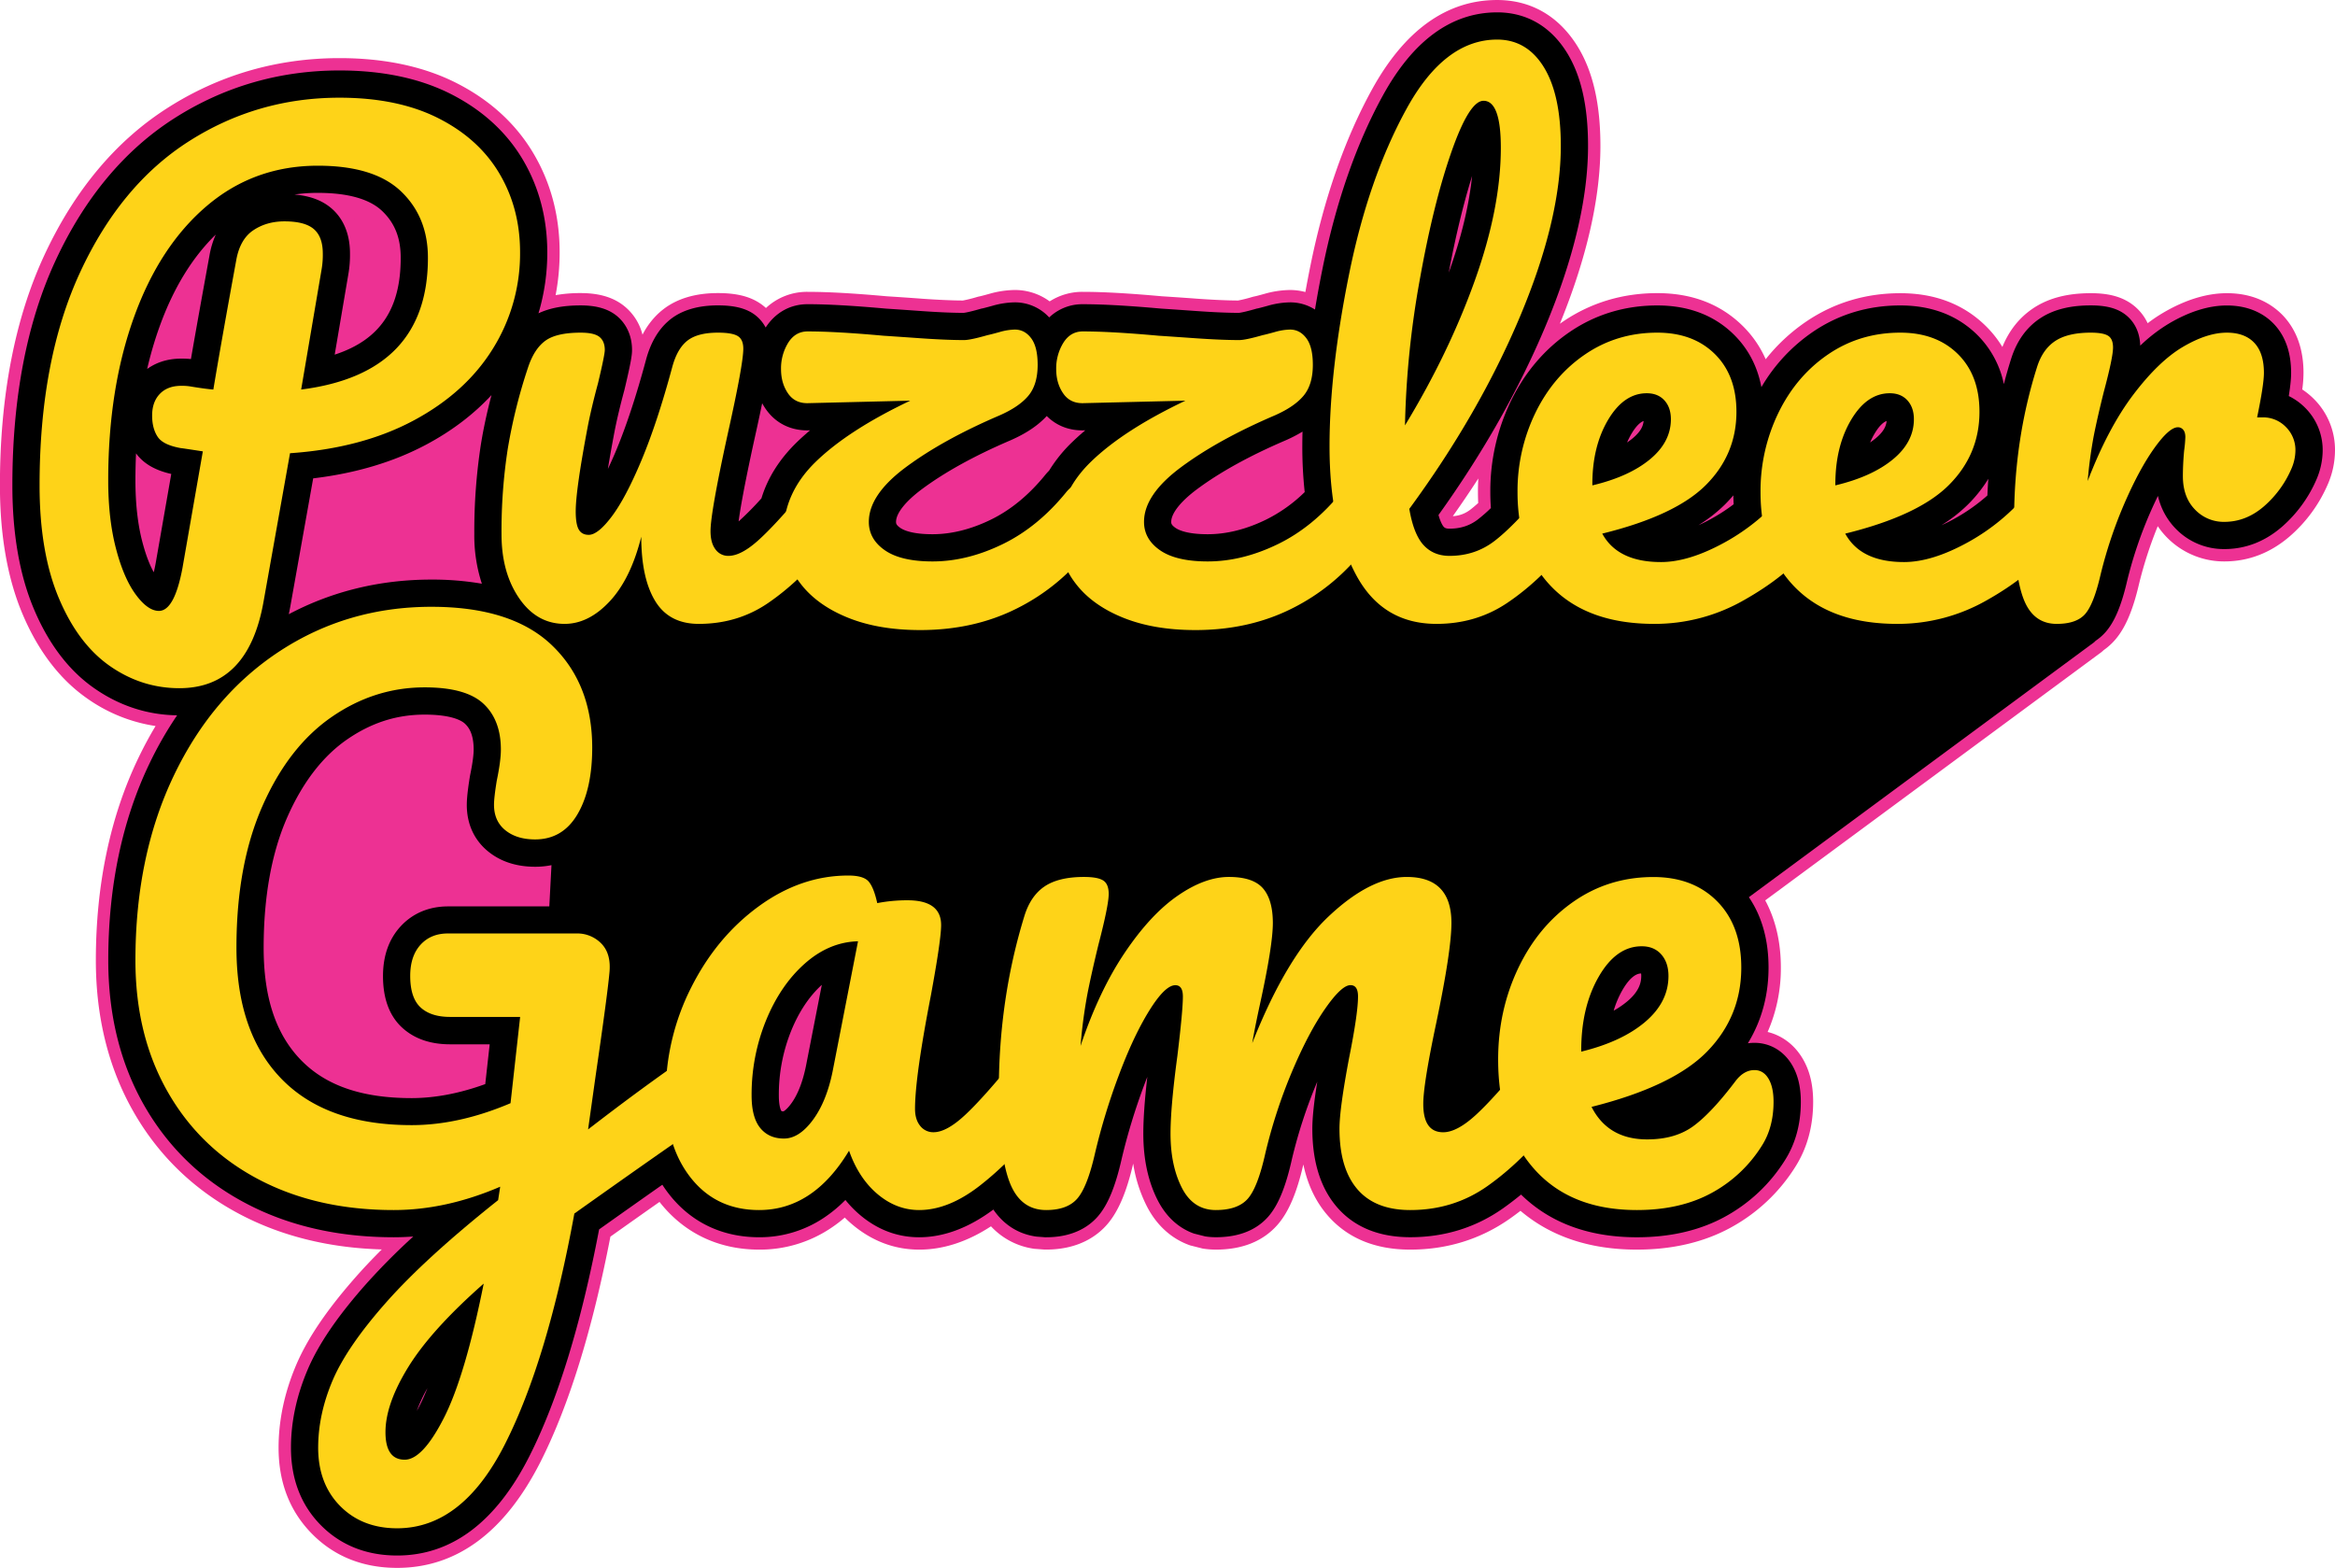 <?xml version="1.0" encoding="UTF-8"?> <svg xmlns="http://www.w3.org/2000/svg" id="Text" viewBox="0 0 1887.97 1267.86"><defs><style>.cls-1{fill:#ed3193;}.cls-2{fill:none;}.cls-3{fill:#fed318;}</style></defs><title>Puzzler</title><path class="cls-1" d="M1370.89,795.37a69.79,69.79,0,0,1,4.16-8.24c4.62-7.79,9.49-12.55,14.88-14.56l14.74-5.5-1.27,15.68c-.63,7.69-4.73,14.55-12.55,21a63.47,63.47,0,0,1-5.19,3.85l-27.94,18.71Z" transform="translate(-64.5 -441.5)"></path><path class="cls-2" d="M1393.43,781.94c-2.24.84-5.61,3.26-9.77,10.28a58.45,58.45,0,0,0-3.57,7.07,54.81,54.81,0,0,0,4.41-3.27C1391.5,790.26,1393.13,785.56,1393.43,781.94Z" transform="translate(-64.5 -441.5)"></path><path class="cls-1" d="M1226,660.12c5.7-30.24,12.15-56.92,19.19-79.31L1275,486.15l-10.28,98.7c-2.55,24.48-9,51.18-19,79.36l-.41,1.14Z" transform="translate(-64.5 -441.5)"></path><path class="cls-2" d="M1235.87,662c.14-.38.27-.75.4-1.12,9.84-27.51,16-53.32,18.5-77C1247.83,605.86,1241.5,632.05,1235.87,662Z" transform="translate(-64.5 -441.5)"></path><path class="cls-1" d="M173.74,737.65A311,311,0,0,1,184,702.3C195.65,670,211.78,643.64,232,624l37.79-36.73-21.71,48a61.61,61.61,0,0,0-4.35,14.54c-6.16,33.63-11.06,61-15,83.71l-1.58,9.2-9.29-1c-1.93-.19-4.17-.29-6.85-.29-8.43,0-15.71,2.18-21.64,6.48l-21.58,15.64Z" transform="translate(-64.5 -441.5)"></path><path class="cls-2" d="M233.85,648.09a71.15,71.15,0,0,1,5.09-16.91c-19.1,18.57-34.38,43.58-45.48,74.51a299.13,299.13,0,0,0-10,34.19c6.17-4.47,15.12-8.38,27.51-8.38a75.69,75.69,0,0,1,7.87.35C222.78,709.15,227.73,681.51,233.85,648.09Z" transform="translate(-64.5 -441.5)"></path><path class="cls-1" d="M180.08,909.1c-3.94-7.09-7.38-16.22-10.22-27.13C166,867.05,164,849.57,164,830c0-7.53.17-15,.51-22.35l1.31-28.53,16.77,23.12c4.49,6.18,11.87,10.35,22.58,12.75l9.3,2.08-14.29,81.85c-.52,2.73-1.07,5.32-1.65,7.68l-6,24.86Z" transform="translate(-64.5 -441.5)"></path><path class="cls-2" d="M188.82,904.24c.5-2.07,1-4.45,1.53-7.18L203,824.75c-13.16-3-22.52-8.42-28.48-16.64Q174,818.87,174,830c0,18.72,1.86,35.35,5.54,49.45C182.6,891.22,186,899.08,188.82,904.24Z" transform="translate(-64.5 -441.5)"></path><path class="cls-1" d="M288.22,936.14c.43-2,.79-3.85,1.1-5.55l19.86-111.31,7.35-.87c33.29-4,63-12.84,88.14-26.33,19.49-10.45,36.28-23.19,49.9-37.89l27.22-29.38-10.22,38.73c-3.6,13.65-6.43,26.88-8.42,39.31A450.18,450.18,0,0,0,458,873.5a115.49,115.49,0,0,0,5.6,36.82L469,926.27l-16.58-2.92a227.47,227.47,0,0,0-39-3.17c-39.86,0-77.11,9-110.7,26.87L283.77,957.1Z" transform="translate(-64.5 -441.5)"></path><path class="cls-2" d="M461.9,761c-14.36,15.5-31.91,28.87-52.51,39.9-26.34,14.11-57.11,23.32-91.67,27.44l-18.56,104q-.54,3-1.16,5.86c35.08-18.62,73.79-28,115.39-28a235.59,235.59,0,0,1,40.73,3.33,125.21,125.21,0,0,1-6.12-40,460.57,460.57,0,0,1,5.27-72.23C455.34,788.35,458.24,774.86,461.9,761Z" transform="translate(-64.5 -441.5)"></path><path class="cls-1" d="M392.09,1579.14a125.3,125.3,0,0,1,9.31-20.1l18,8.6c-2.2,5.56-4.45,10.62-6.71,15-.8,1.57-1.6,3.09-2.39,4.54Z" transform="translate(-64.5 -441.5)"></path><path class="cls-2" d="M401.53,1582.44q1.1-2,2.26-4.3,3.18-6.24,6.31-14.17A115.35,115.35,0,0,0,401.53,1582.44Z" transform="translate(-64.5 -441.5)"></path><path class="cls-1" d="M1359.66,1255.93a86.64,86.64,0,0,1,7.91-18.67c7.06-12.24,14.76-18.31,23.54-18.57l8.76-.25,1.4,8.65a22.51,22.51,0,0,1,.27,3.62c0,10.5-4.79,19.66-14.64,28a81.6,81.6,0,0,1-12.77,8.76l-21.46,12Z" transform="translate(-64.5 -441.5)"></path><path class="cls-2" d="M1376.24,1242.25a76.62,76.62,0,0,0-7,16.52,70.54,70.54,0,0,0,11.18-7.67c10-8.45,11.11-15.68,11.11-20.39a12.28,12.28,0,0,0-.14-2C1389.08,1228.76,1383.49,1229.67,1376.24,1242.25Z" transform="translate(-64.5 -441.5)"></path><path class="cls-1" d="M397.29,1339.38c-42.93,0-74.54-11.07-96.63-33.83s-33-54.81-33-97.72c0-42.73,6.75-79.68,20.08-109.82,13.09-29.63,30.47-52.09,51.66-66.75s43.66-21.89,68.42-21.89c23.64,0,34.42,5.41,39.31,9.94,7,6.47,10.33,15.75,10.33,28.39,0,5.24-1,12.84-3.06,22.61l-.13.74c-1.59,9.8-2.36,16.75-2.36,21.26,0,12.53,4.57,22.59,13.59,29.9,8.28,6.72,19,10.12,31.73,10.12a55.73,55.73,0,0,0,11.16-1.1l12.67-2.59-2.92,55.75H426.72c-12.54,0-23.3,4.53-31.09,13.08-7.6,8.35-11.45,19.53-11.45,33.24,0,15.24,4.09,26.76,12.17,34.25,7.82,7.24,18.6,10.92,32,10.92h43.23l-5.51,49.45-5.84,2.12C438.5,1335.36,417.31,1339.38,397.29,1339.38Z" transform="translate(-64.5 -441.5)"></path><path class="cls-2" d="M397.29,1329.38c18.89,0,38.88-3.81,59.57-11.33l3.58-32.17H428.39c-16,0-29.11-4.57-38.84-13.59-10.2-9.46-15.37-23.45-15.37-41.58,0-16.27,4.73-29.72,14.05-40,9.75-10.7,23.06-16.35,38.49-16.35h81.95l1.75-33.36a65.66,65.66,0,0,1-13.17,1.3c-15.13,0-27.93-4.16-38-12.35-11.32-9.17-17.3-22.2-17.3-37.67,0-5.13.79-12.43,2.5-23l.18-1c2.37-11.4,2.87-17.54,2.87-20.68,0-12.93-4.07-18.21-7.14-21.06-2.34-2.18-10.23-7.27-32.5-7.27-22.66,0-43.18,6.58-62.73,20.11s-35.87,34.65-48.21,62.58c-12.76,28.86-19.22,64.44-19.22,105.77,0,40.18,9.86,69.87,30.15,90.76C327.94,1319.31,357.2,1329.38,397.29,1329.38Z" transform="translate(-64.5 -441.5)"></path><path class="cls-1" d="M1567.38,795.37a71.41,71.41,0,0,1,4.17-8.24c4.62-7.79,9.48-12.55,14.88-14.56l14.74-5.5-1.28,15.68c-.63,7.69-4.73,14.55-12.54,21a62,62,0,0,1-5.2,3.85l-27.93,18.71Z" transform="translate(-64.5 -441.5)"></path><path class="cls-2" d="M1576.59,799.29q2.34-1.57,4.4-3.27c7-5.76,8.64-10.46,8.93-14.08-2.24.84-5.6,3.26-9.77,10.28A59.89,59.89,0,0,0,1576.59,799.29Z" transform="translate(-64.5 -441.5)"></path><path class="cls-1" d="M818.5,883.5c-14.44,0-25.09-2.31-31.68-6.87-5.41-3.74-7.82-7.79-7.82-13.13,0-13.19,13.67-26.1,25.14-34.61,19.18-14.22,43.77-27.8,73.08-40.36l.1,0c11.42-5,20-10.68,26.19-17.38l7.08-7.66,7.36,7.41c5.62,5.67,13.17,8.67,21.81,8.67l1.57,0,29-.72-22,18.37c-3.41,2.85-6.68,5.78-9.71,8.7a107.6,107.6,0,0,0-17.4,21.4l-.61,1-.83.84c-.75.75-1.35,1.41-1.91,2l-.32.38C903.47,849,887.45,862.22,870,870.71S835.24,883.5,818.5,883.5Z" transform="translate(-64.5 -441.5)"></path><path class="cls-2" d="M881.31,797.66l-.15.06c-28.6,12.26-52.51,25.45-71.06,39.2-13.41,10-21.1,19.64-21.1,26.58,0,1.16,0,2.47,3.52,4.91,2.75,1.9,9.77,5.09,26,5.09,15.21,0,31.06-4,47.12-11.78s31-20.15,44.26-36.54l.42-.5c.8-.94,1.62-1.8,2.44-2.63a117.13,117.13,0,0,1,19-23.4q4.83-4.65,10.23-9.17h-.24c-12.22.49-22.94-3.58-30.88-11.59C903.71,785.61,894,792.1,881.31,797.66Z" transform="translate(-64.5 -441.5)"></path><path class="cls-1" d="M651.78,861.84c1.7-13.07,6.17-36.31,12.92-67.19,2.43-10.88,4.53-20.65,6.25-29.08l5.45-26.66,13.11,23.84a43.39,43.39,0,0,0,2.38,3.85c5.89,8.46,14.66,12.93,25.37,12.93l1.57,0,29-.72-22,18.37c-3.41,2.85-6.67,5.78-9.71,8.7-13,12.49-21.88,26.46-26.46,41.53l-.65,2.14-1.5,1.66a252.94,252.94,0,0,1-18.31,18.61c-.35.32-.7.62-1,.92l-19.81,17Z" transform="translate(-64.5 -441.5)"></path><path class="cls-2" d="M662.61,862.32a242.28,242.28,0,0,0,17.55-17.85c5.07-16.74,14.8-32.08,29.09-45.82q4.82-4.65,10.23-9.17h-.24c-14.81.6-27.42-5.49-35.55-17.17a54.24,54.24,0,0,1-2.94-4.75c-1.66,8.13-3.72,17.76-6.28,29.22-8.31,38-11.55,56.93-12.77,66.34Z" transform="translate(-64.5 -441.5)"></path><path class="cls-1" d="M1628.94,857.7a110.88,110.88,0,0,0,19.77-15.46,101.5,101.5,0,0,0,14.93-18.82l21.5-35.21-3,41.15c-.3,4.12-.54,8.45-.74,13.24l-.19,4.26-3.19,2.81a157.82,157.82,0,0,1-28.56,20.05c-3.79,2.08-7.53,3.95-11.12,5.58Z" transform="translate(-64.5 -441.5)"></path><path class="cls-2" d="M1634.23,866.19q5-2.28,10.43-5.24a147,147,0,0,0,26.75-18.78c.2-4.53.44-9,.77-13.54a111.13,111.13,0,0,1-16.39,20.68A120.94,120.94,0,0,1,1634.23,866.19Z" transform="translate(-64.5 -441.5)"></path><path class="cls-1" d="M336.32,661.56a79.71,79.71,0,0,0,1.18-15.06c0-15.68-6.22-24.35-11.43-28.85-5.88-5.06-13.82-8-24.28-8.85l-86-7.35,85.35-12.51a139.72,139.72,0,0,1,20.31-1.44c27,0,46.84,5.86,59,17.43s18,26.32,18,45.07c0,45.85-19.72,74.57-60.28,87.79l-15.74,5.12Z" transform="translate(-64.5 -441.5)"></path><path class="cls-2" d="M321.5,597.5a129.94,129.94,0,0,0-18.86,1.33c12.61,1.08,22.46,4.79,30,11.25,6.82,5.88,14.9,16.95,14.9,36.42a89.6,89.6,0,0,1-1.36,17l-11,64.82c36.67-11.95,53.38-36.94,53.38-78.28,0-16.09-4.75-28.11-14.94-37.83S345.84,597.5,321.5,597.5Z" transform="translate(-64.5 -441.5)"></path><path class="cls-1" d="M1041,883.5c-14.43,0-25.09-2.31-31.67-6.87-5.41-3.74-7.83-7.79-7.83-13.13,0-13.19,13.68-26.1,25.15-34.61,19.18-14.22,43.77-27.8,73.08-40.36l.08,0a106.09,106.09,0,0,0,12.63-6.51l15.65-9.58-.43,18.34c-.11,4.45-.16,8.29-.16,11.75a334.28,334.28,0,0,0,1.87,35.83l.53,4.86-3.51,3.4a131.94,131.94,0,0,1-33.89,24.12C1075.06,879.2,1057.74,883.5,1041,883.5Z" transform="translate(-64.5 -441.5)"></path><path class="cls-2" d="M1103.81,797.66l-.15.06c-28.6,12.26-52.51,25.45-71.06,39.2-13.41,10-21.11,19.64-21.11,26.58,0,1.16,0,2.47,3.52,4.91,2.75,1.9,9.77,5.09,26,5.09,15.22,0,31.07-4,47.12-11.78a121.84,121.84,0,0,0,31.31-22.31,342.07,342.07,0,0,1-1.93-36.91c0-3.93.06-7.94.16-12A114.44,114.44,0,0,1,1103.81,797.66Z" transform="translate(-64.5 -441.5)"></path><path class="cls-1" d="M697.64,1350.23a19.82,19.82,0,0,1-2.11-.17H693l-2.7-2.09a11.66,11.66,0,0,1-1.91-1.88c-1.58-2-4.24-7-4.24-18.73A147.74,147.74,0,0,1,695,1271.27c6.84-16.77,16-30.48,27.27-40.74l22.34-20.36L726,1305.53c-3,14.6-7.67,26.24-14,34.66-3.3,4.41-6.5,7.43-9.54,9l-2.27,1.16Z" transform="translate(-64.5 -441.5)"></path><path class="cls-2" d="M704.21,1275a137.82,137.82,0,0,0-10,52.32c0,9.61,2,12.43,2,12.45a3.14,3.14,0,0,0,.22.25h0a6.72,6.72,0,0,0,1.5.18c.58-.3,2.74-1.61,6.05-6,5.4-7.24,9.49-17.53,12.15-30.6L729,1237.92C718.81,1247.17,710.49,1259.65,704.21,1275Z" transform="translate(-64.5 -441.5)"></path><path class="cls-1" d="M1432.44,857.7a111,111,0,0,0,19.78-15.46c2.13-2.13,4.19-4.38,6.15-6.69l17.28-20.45.35,26.77c0,2.29.11,4.6.23,6.86l.28,5.31-4.24,3.2a157.34,157.34,0,0,1-19.3,12.48c-3.79,2.08-7.53,3.95-11.11,5.58Z" transform="translate(-64.5 -441.5)"></path><path class="cls-2" d="M1437.73,866.19q5.05-2.28,10.44-5.24a146.88,146.88,0,0,0,18.08-11.69q-.2-3.59-.25-7.25-3.15,3.74-6.71,7.3A120.94,120.94,0,0,1,1437.73,866.19Z" transform="translate(-64.5 -441.5)"></path><path class="cls-1" d="M385.63,1709.36c-27.68,0-50.86-9.27-68.88-27.55s-27-41.58-27-69.65c0-22.16,4.78-44.65,14.21-66.84,9.23-21.72,25.29-45.34,49.1-72.2,6-6.79,12.76-13.9,20.15-21.26-42.68-1.24-81.23-10.79-114.69-28.43-36.81-19.39-65.81-47.35-86.18-83.08C152.24,1305.12,142,1264,142,1218.12c0-61,11.52-116,34.24-163.37,4.32-9,9-17.78,14.06-26.16a128.94,128.94,0,0,1-55.43-22.36c-22.13-15.47-39.77-38.64-52.43-68.87-11.93-28.47-18-63.25-18-103.36,0-72,12-134.5,35.71-185.69,24.34-52.59,57.92-92.8,99.83-119.54s88.63-40.27,139-40.27c36.23,0,67.91,6.7,94.15,19.92,27.26,13.74,48.33,32.92,62.62,57C509.86,589.19,517,616.13,517,645.5a183.85,183.85,0,0,1-3.26,34.67A113.12,113.12,0,0,1,534,678.5c15.1,0,26.73,3.52,35.55,10.77A43.19,43.19,0,0,1,584,712.14,63.56,63.56,0,0,1,596.82,695l1.63-1.47c.65-.56,1.32-1.11,2-1.64C611.71,683,626.7,678.5,645,678.5c14,0,24.34,2.36,32.65,7.42a40.28,40.28,0,0,1,6.16,4.64A48.49,48.49,0,0,1,717.5,677.5c16.3,0,37.22,1.17,64,3.59,5.75.37,15.79,1,29,2,12.87.91,23.81,1.39,32.54,1.42a110.46,110.46,0,0,0,11.15-2.76l1.3-.37,1.32-.27s1.55-.32,7.42-1.94A78,78,0,0,1,885,676a47.43,47.43,0,0,1,28.22,9.21A48.86,48.86,0,0,1,940,677.5c16.3,0,37.23,1.17,64,3.59,5.74.37,15.78,1,29,2,12.87.91,23.81,1.39,32.54,1.42a109.74,109.74,0,0,0,11.15-2.77l1.29-.36,1.32-.27s1.56-.32,7.42-1.94a78.17,78.17,0,0,1,20.77-3.16,48.16,48.16,0,0,1,12.47,1.64c1.23-6.83,2.54-13.68,3.91-20.47,11.09-54.93,27.86-103.07,49.82-143.07,26.46-48.17,60.54-72.6,101.3-72.6,27.36,0,49.82,12.94,65,37.42,12.47,20.19,18.53,46.55,18.53,80.58,0,42-11,90.38-32.76,143.78.83-.59,1.67-1.17,2.52-1.75,22.49-15.28,48.14-23,76.23-23s51.15,8.9,69,26.46a86.64,86.64,0,0,1,18.64,27,147.51,147.51,0,0,1,32.66-30.4c22.49-15.28,48.14-23,76.24-23,27.94,0,51.14,8.9,69,26.46a87.25,87.25,0,0,1,13.48,17c5.48-13.47,13.94-24,25.21-31.47,12.27-8.09,27.43-12,46.34-12,13.06,0,22.88,2.33,30.92,7.34a39.89,39.89,0,0,1,15,16.94,123.86,123.86,0,0,1,12.34-8.34c17.94-10.58,35.36-15.94,51.76-15.94,23.42,0,37.7,10,45.57,18.33C1921.45,708.45,1927,724,1927,743a100.71,100.71,0,0,1-1,13.44,59.77,59.77,0,0,1,9.39,7.67A58,58,0,0,1,1952.47,806a69.67,69.67,0,0,1-5.28,25.88l-.35.82a116.58,116.58,0,0,1-31,42.54c-15.59,13.44-33.39,20.26-52.89,20.26A64.7,64.7,0,0,1,1809.16,867a333.58,333.58,0,0,0-15.06,46.38c-5,21.6-11.19,36.11-19.55,45.66a51.18,51.18,0,0,1-9.19,8.24,19.1,19.1,0,0,1-2.24,1.93l-271.34,200.38c8.38,15.56,12.63,33.75,12.63,54.21a127.9,127.9,0,0,1-10.69,52.2c11.5,2.8,21.38,10.11,28,21,5.93,9.77,8.81,21.37,8.81,35.47,0,19.83-4.86,37.53-14.43,52.61a141.47,141.47,0,0,1-52.55,49.29C1442,1446.08,1416.6,1452,1388,1452c-38,0-69.59-10.55-94.11-31.38-2.72,2.11-5.46,4.13-8.19,6.07-23.74,16.8-51,25.31-81,25.31-28.58,0-51.15-9.44-67.08-28.07-9.45-11-15.91-24.68-19.3-40.79-5.32,23.14-12,38.69-20.94,48.85-11.68,13.28-28.45,20-49.84,20a66.66,66.66,0,0,1-10.16-.77l-.45-.07-10.07-2.55-.45-.16c-14.89-5.3-27-16.35-34.88-32a114.83,114.83,0,0,1-10.79-34c-5.31,22.93-11.92,38.48-20.75,48.85-8.06,9.43-23.2,20.67-49.62,20.67H909l-7.46-.56-.3,0a58.54,58.54,0,0,1-35.48-18.24c-19.16,12.52-38.65,18.85-58,18.85-19.92,0-38.16-6.86-54.22-20.4q-3.11-2.61-6-5.52a114.88,114.88,0,0,1-11.4,8.62,103.1,103.1,0,0,1-57.75,17.3c-32.61,0-60.27-13.06-80-37.77l-.64-.81c-12,8.43-25.28,17.83-39.7,28.06-14.62,75.6-33.65,136.91-56.59,182.26C472.62,1680.55,433.68,1709.36,385.63,1709.36Zm22.21-680c-20.56,0-39.22,6-57,18.33-18.11,12.54-33.17,32.18-44.75,58.4-12.19,27.58-18.37,61.8-18.37,101.73,0,37.45,8.94,64.86,27.32,83.79,18.13,18.68,45.05,27.76,82.29,27.76,15.92,0,32.83-2.93,50.33-8.7l1.65-14.8H428.39c-18.65,0-34-5.47-45.63-16.25-12.33-11.43-18.58-27.89-18.58-48.92,0-18.84,5.6-34.55,16.66-46.7,11.7-12.84,27.56-19.62,45.88-19.62h72.46l.63-12.1c-.85,0-1.7,0-2.56,0-17.49,0-32.4-4.91-44.33-14.59-13.73-11.13-21-26.84-21-45.43,0-5.68.84-13.49,2.63-24.57l.26-1.4c2.32-11.12,2.66-16.45,2.66-18.64,0-10.07-2.87-12.73-4-13.74C433.49,1033.92,428.19,1029.37,407.84,1029.37ZM311.4,920.7c31.61-13.63,65.83-20.52,102-20.52a263.3,263.3,0,0,1,27.25,1.36,144.25,144.25,0,0,1-2.64-28,471,471,0,0,1,5.4-73.81c.52-3.27,1.1-6.6,1.73-10a224.07,224.07,0,0,1-31,20c-25.5,13.66-55,22.93-87.83,27.59Zm711-59.65c2.51,1,8,2.45,18.55,2.45,13.69,0,28.07-3.62,42.74-10.77A110,110,0,0,0,1109,835.48c-.86-9.24-1.35-18.8-1.46-28.53-27.89,12-51.07,24.74-69,38C1028.65,852.3,1024.18,857.91,1022.44,861.05Zm-222.49,0c2.5,1,8,2.45,18.55,2.45,13.68,0,28.06-3.62,42.74-10.77s28.56-18.59,40.86-33.83l.61-.73c.65-.77,1.33-1.52,2.1-2.31a125.31,125.31,0,0,1,15.52-19.92,47.41,47.41,0,0,1-9-4.73,106.13,106.13,0,0,1-26,15.61l-.17.07c-27.93,12-51.16,24.77-69.09,38.07C806.15,852.31,801.69,857.91,800,861.05ZM184,830a215.52,215.52,0,0,0,2.26,32.39l5.32-30.49a66.09,66.09,0,0,1-7.58-3.2Zm1075.8-1.57q-9.88,15.3-20.62,30.47a25.32,25.32,0,0,0,14-5.15q2.94-2.24,6.53-5.5c-.14-2.91-.21-5.84-.21-8.75C1259.48,835.78,1259.59,832.1,1259.8,828.43Zm-573.47-39q-1,4.62-2.1,9.53c-1.74,7.95-3.25,15-4.57,21.38a123.08,123.08,0,0,1,18.17-24.41A48.18,48.18,0,0,1,686.33,789.44ZM219.05,673.57a222.79,222.79,0,0,0-16.18,35.5q-2.4,6.66-4.51,13.66a63,63,0,0,1,12.15-1.23C213,707.33,215.81,691.46,219.05,673.57Zm129,38.25C369,699.9,378.5,680.22,378.5,650c0-13.35-3.65-22.78-11.84-30.6-4.6-4.39-11.57-7.61-20.61-9.59,6.13,8,11.45,19.72,11.45,36.69A100.12,100.12,0,0,1,356,665.23Z" transform="translate(-64.5 -441.5)"></path><path d="M1928.29,771.21l0,0a48.67,48.67,0,0,0-13.19-9.44c1.63-10.26,1.89-15.47,1.89-18.74,0-16.39-4.61-29.62-13.72-39.32-6.51-6.93-18.44-15.18-38.28-15.18-14.59,0-30.29,4.89-46.68,14.55A129.35,129.35,0,0,0,1795,721c-.5-15.69-9.1-23.42-14.34-26.71-6.39-4-14.53-5.83-25.64-5.83-16.89,0-30.25,3.4-40.84,10.37-11.16,7.35-19.11,18.47-23.65,33.06q-3.17,10-5.8,20.23a78.55,78.55,0,0,0-21.76-40.08C1647,696.43,1626.2,688.5,1601,688.5c-26.06,0-49.81,7.17-70.62,21.31a138.88,138.88,0,0,0-41.7,44.75c-3.2-16.79-10.62-31-22.24-42.48-15.88-15.65-36.71-23.58-61.94-23.58-26,0-49.81,7.17-70.61,21.31-20.3,13.79-36.34,32.57-47.66,55.8a167.08,167.08,0,0,0-16.73,73.89c0,4.38.16,8.65.47,12.84a124.48,124.48,0,0,1-10.75,9.38c-6.46,4.9-13.89,7.28-22.71,7.28-3.31,0-4.11-.88-4.77-1.61-.28-.3-2.21-2.58-4.14-9.44,35.81-49.93,64.78-101,86.19-151.92,23-54.8,34.72-104.1,34.72-146.53,0-32.12-5.57-56.76-17-75.32-13.22-21.38-32.75-32.68-56.46-32.68-36.84,0-68,22.68-92.53,67.41-21.48,39.12-37.89,86.3-48.78,140.24q-3.37,16.67-6,32.67a37.19,37.19,0,0,0-20.16-5.82,68.5,68.5,0,0,0-18.1,2.79c-6.2,1.72-7.88,2.07-8.15,2.13l-.91.17-.89.26c-9.18,2.63-12.59,3.08-13.23,3.15-9.07,0-20.47-.5-33.92-1.45s-23.43-1.63-29.11-2C976.69,688.67,956,687.5,940,687.5a38.75,38.75,0,0,0-27.17,10.69A37.48,37.48,0,0,0,885,686a68.56,68.56,0,0,0-18.11,2.79c-6.2,1.72-7.87,2.07-8.15,2.13l-.91.17-.89.26c-9.18,2.63-12.58,3.08-13.23,3.15-9.06,0-20.47-.5-33.91-1.45s-23.43-1.63-29.11-2c-26.5-2.39-47.17-3.56-63.19-3.56-14,0-26,6.7-33.93,18.87a30.75,30.75,0,0,0-11.12-11.91c-6.68-4.06-15.4-6-27.45-6-16,0-28.9,3.77-38.37,11.22-.55.44-1.1.89-1.63,1.35l-1.34,1.21c-7.77,7.26-13.45,17.52-16.9,30.49C579.05,761.37,571,785.67,563,805q-3.57,8.55-7,15.72c1.38-8.52,3.21-18.89,5.62-31.51,1.9-9.48,4.47-20.24,7.65-32l.16-.63c5.64-23.6,6.1-28.51,6.1-32.11,0-11.19-4.35-20.94-12.29-27.5-7-5.72-16.52-8.5-29.21-8.5-13.9,0-25.15,2.11-34.15,6.41A170.89,170.89,0,0,0,507,645.5c0-27.55-6.67-52.77-19.83-75-13.3-22.41-33-40.3-58.52-53.17-24.83-12.51-55-18.85-89.65-18.85-48.39,0-93.34,13-133.58,38.7s-72.61,64.49-96.13,115.31C86.2,702.37,74.5,763.43,74.5,834c0,38.78,5.79,72.25,17.21,99.5C103.62,962,120.09,983.67,140.64,998c20.35,14.23,42.91,21.59,67.07,21.94a299.33,299.33,0,0,0-22.41,39.1c-22.07,46-33.26,99.56-33.26,159,0,44.11,9.76,83.57,29,117.27,19.42,34.06,47.06,60.7,82.16,79.2C297.7,1432.78,338,1442,382.85,1442q7.86,0,15.8-.59a532.44,532.44,0,0,0-38.09,38.35c-23.09,26-38.59,48.76-47.38,69.47-8.91,21-13.42,42.12-13.42,62.93,0,25.35,8.11,46.42,24.11,62.63s36.85,24.57,61.76,24.57c44,0,79.91-27,106.82-80.13,22.92-45.33,41.9-107.06,56.45-183.58q28.88-20.51,51.13-36.12a103.46,103.46,0,0,0,6.08,8.46c17.76,22.25,42.72,34,72.18,34a93.22,93.22,0,0,0,52.24-15.65,109.79,109.79,0,0,0,17.52-14.49A89.83,89.83,0,0,0,759.9,1424c14.21,12,30.29,18,47.78,18,19.88,0,40-7.54,60-22.4,8.45,12.38,20.39,19.91,34.88,21.88l6.87.52h1c22.61,0,35.32-9.32,42-17.16,7.88-9.24,13.87-23.74,18.86-45.64A494.41,494.41,0,0,1,989.61,1319c.85-2.29,1.71-4.52,2.56-6.71-2.18,19-3.24,34.13-3.24,45.92,0,20.57,3.88,38.65,11.55,53.72,6.82,13.42,16.94,22.66,29.33,27.07l9.16,2.32a56.35,56.35,0,0,0,8.61.65c18.39,0,32.63-5.59,42.34-16.61,8-9.11,14.07-23.78,19.08-46.19a399.1,399.1,0,0,1,20.48-62.7c0-.09.07-.18.11-.27-2.72,16.86-4,29.39-4,38,0,26.66,6.64,47.93,19.72,63.19,13.94,16.31,34,24.57,59.48,24.57,27.86,0,53.15-7.9,75.18-23.48q7.29-5.16,14.38-11c23.41,22.92,54.88,34.53,93.69,34.53,26.92,0,50.72-5.51,70.76-16.39a131.51,131.51,0,0,0,48.89-45.86c8.54-13.45,12.87-29.34,12.87-47.25,0-12.22-2.41-22.12-7.36-30.28-6.73-11.09-17.74-17.45-30.19-17.45a38.12,38.12,0,0,0-5.26.36c11.1-18.2,16.71-38.72,16.71-61.29,0-22.24-5.36-41.28-15.9-56.84l278.67-205.79a11.13,11.13,0,0,0,1.66-1.54,41.76,41.76,0,0,0,8.19-7.18c7.23-8.27,12.75-21.42,17.35-41.4a338.35,338.35,0,0,1,18.26-54.29q3.31-7.6,6.62-14.3a55.44,55.44,0,0,0,14.21,26.35A54,54,0,0,0,1863,885.5c17,0,32.64-6,46.37-17.83a107,107,0,0,0,28.33-38.94l.23-.56a59.72,59.72,0,0,0,4.57-22.17A48.16,48.16,0,0,0,1928.29,771.21ZM401.53,1582.44A115.35,115.35,0,0,1,410.1,1564q-3.12,7.93-6.31,14.17Q402.62,1580.44,401.53,1582.44Zm990-351.73c0,4.71-1.15,11.94-11.11,20.39a70.54,70.54,0,0,1-11.18,7.67,76.62,76.62,0,0,1,7-16.52c7.25-12.58,12.84-13.49,15.16-13.56A12.28,12.28,0,0,1,1391.54,1230.71ZM296.9,1102.06c12.34-27.93,28.56-49,48.21-62.58s40.07-20.11,62.73-20.11c22.27,0,30.16,5.09,32.5,7.27,3.07,2.85,7.14,8.13,7.14,21.06,0,3.14-.5,9.28-2.87,20.68l-.18,1c-1.71,10.54-2.5,17.84-2.5,23,0,15.47,6,28.5,17.3,37.67,10.09,8.19,22.89,12.35,38,12.35a65.66,65.66,0,0,0,13.17-1.3l-1.75,33.36H426.72c-15.43,0-28.74,5.65-38.49,16.35-9.32,10.25-14.05,23.7-14.05,40,0,18.13,5.17,32.12,15.37,41.58,9.73,9,22.8,13.59,38.84,13.59h32.05l-3.58,32.17c-20.69,7.52-40.68,11.33-59.57,11.33-40.09,0-69.35-10.07-89.46-30.79-20.29-20.89-30.15-50.58-30.15-90.76C277.68,1166.5,284.14,1130.92,296.9,1102.06ZM1380.09,799.29a58.45,58.45,0,0,1,3.57-7.07c4.16-7,7.53-9.44,9.77-10.28-.3,3.62-1.93,8.32-8.93,14.08A54.81,54.81,0,0,1,1380.09,799.29Zm209.83-17.35c-.29,3.62-1.93,8.32-8.93,14.08q-2.06,1.69-4.4,3.27a59.89,59.89,0,0,1,3.56-7.07C1584.32,785.2,1587.68,782.78,1589.92,781.94ZM1235.87,662c5.63-29.92,12-56.11,18.9-78.16-2.47,23.72-8.66,49.53-18.5,77C1236.14,661.22,1236,661.59,1235.87,662ZM454.12,913.51a235.59,235.59,0,0,0-40.73-3.33c-41.6,0-80.31,9.42-115.39,28q.62-2.88,1.16-5.86l18.56-104c34.56-4.12,65.33-13.33,91.67-27.44,20.6-11,38.15-24.4,52.51-39.9-3.66,13.87-6.56,27.36-8.63,40.28A460.57,460.57,0,0,0,448,873.5,125.21,125.21,0,0,0,454.12,913.51ZM174,830q0-11.13.5-21.89c6,8.22,15.32,13.69,28.48,16.64l-12.63,72.31c-.51,2.73-1,5.11-1.53,7.18-2.87-5.16-6.22-13-9.28-24.79C175.86,865.35,174,848.72,174,830Zm9.49-90.12a299.13,299.13,0,0,1,10-34.19c11.1-30.93,26.38-55.94,45.48-74.51a71.15,71.15,0,0,0-5.09,16.91c-6.12,33.42-11.07,61.06-15,83.76a75.69,75.69,0,0,0-7.87-.35C198.61,731.5,189.66,735.41,183.49,739.88Zm151.63-11.6,11-64.82a89.6,89.6,0,0,0,1.36-17c0-19.47-8.08-30.54-14.9-36.42-7.5-6.46-17.35-10.17-30-11.25a129.94,129.94,0,0,1,18.86-1.33c24.34,0,41.86,4.94,52.06,14.67S388.5,633.91,388.5,650C388.5,691.34,371.79,716.33,335.12,728.28ZM704,1334.21c-3.31,4.42-5.47,5.73-6.05,6a6.72,6.72,0,0,1-1.5-.18h0a3.14,3.14,0,0,1-.22-.25s-2-2.84-2-12.45a137.82,137.82,0,0,1,10-52.32c6.28-15.39,14.6-27.87,24.75-37.12l-12.83,65.69C713.47,1316.68,709.38,1327,704,1334.21Zm762.27-484.95A146.88,146.88,0,0,1,1448.17,861q-5.39,3-10.44,5.24a120.94,120.94,0,0,0,21.56-16.88q3.57-3.57,6.71-7.3Q1466.06,845.67,1466.25,849.26Zm-346.83-9.85a121.84,121.84,0,0,1-31.31,22.31c-16,7.82-31.9,11.78-47.12,11.78-16.21,0-23.23-3.19-26-5.09-3.52-2.44-3.52-3.75-3.52-4.91,0-6.94,7.7-16.63,21.11-26.58,18.55-13.75,42.46-26.94,71.06-39.2l.15-.06a114.44,114.44,0,0,0,13.84-7.14c-.1,4-.16,8.05-.16,12A342.07,342.07,0,0,0,1119.42,839.41ZM941.73,789.49H942q-5.41,4.53-10.23,9.17a117.13,117.13,0,0,0-19,23.4c-.82.83-1.64,1.69-2.44,2.63l-.42.5c-13.23,16.39-28.12,28.68-44.26,36.54S833.71,873.5,818.5,873.5c-16.21,0-23.23-3.19-26-5.09C789,866,789,864.66,789,863.5c0-6.94,7.69-16.63,21.1-26.58,18.55-13.75,42.46-26.94,71.06-39.2l.15-.06c12.71-5.56,22.4-12,29.54-19.76C918.79,785.91,929.51,790,941.73,789.49Zm729.68,52.68A147,147,0,0,1,1644.66,861q-5.39,3-10.43,5.24a120.94,120.94,0,0,0,21.56-16.88,111.13,111.13,0,0,0,16.39-20.68C1671.85,833.13,1671.61,837.64,1671.41,842.17ZM674.47,796.79c2.56-11.46,4.62-21.09,6.28-29.22a54.24,54.24,0,0,0,2.94,4.75c8.13,11.68,20.74,17.77,35.55,17.17h.24q-5.41,4.53-10.23,9.17c-14.29,13.74-24,29.08-29.09,45.82a242.28,242.28,0,0,1-17.55,17.85l-.91.81C662.92,853.72,666.16,834.76,674.47,796.79Z" transform="translate(-64.5 -441.5)"></path><path class="cls-3" d="M463,723.5q-22,35.5-64,58T299,808L277.5,928.5Q265,998,209.5,998q-30.51,0-56.25-18T112,925q-15.51-37-15.5-91,0-101.49,32.75-172.25t88-106Q272.5,520.5,339,520.5q47,0,79.75,16.5t49.5,44.75Q485,610,485,645.5A145.23,145.23,0,0,1,463,723.5ZM410.5,650q0-33-21.75-53.75T321.5,575.5q-51.51,0-89.75,32.5t-59,90.25Q152,756,152,830q0,31,6.25,55t16,37.25Q184,935.51,193,935.5q12.5,0,19-34.5l16.5-94.5q-19.5-3-17-2.5-15-2.49-19.5-9.25t-4.5-17.25q0-11,6.25-17.5T211,753.5a41.78,41.78,0,0,1,7.5.5q12,2,18.5,2.5,6.5-39,18.5-104.5,3-17,13.75-24.25t25.25-7.25q16.5,0,23.75,6.25t7.25,19.75a69,69,0,0,1-1,13l-16.5,97Q410.5,743.51,410.5,650Z" transform="translate(-64.5 -441.5)"></path><path class="cls-3" d="M484.25,925.25Q470,904.5,470,873.5a435.87,435.87,0,0,1,5-68.75,431.08,431.08,0,0,1,16.5-66.25q5-15,14-21.5t28.5-6.5q11,0,15.25,3.5t4.25,10.5q0,4-5.5,27Q543,770,540,785q-10,52.5-10,70,0,10.5,2.5,14.75t8,4.25q7.5,0,18.75-15t24-45.5Q596,783,608,738.5q4-15,12.25-21.5T645,710.5q11.49,0,16,2.75t4.5,10.25Q665.5,736,653,792q-14,64-14,79,0,9.51,4,14.75A12.56,12.56,0,0,0,653.5,891q10,0,23.75-12.25T714,839q6-7,13.5-7,6.5,0,10.25,6t3.75,16.5q0,20-9.5,31Q710.49,912,685.75,929T629.5,946q-24,0-35.25-18.5T583,875.5q-8.5,34-25.5,52.25T521,946Q498.5,946,484.25,925.25Z" transform="translate(-64.5 -441.5)"></path><path class="cls-3" d="M950.75,838q3.75,6,3.75,16.5,0,18.51-9.5,31a167.83,167.83,0,0,1-58.25,48Q852,951,808.5,951q-34,0-59-10.25t-38.25-28A64.77,64.77,0,0,1,698,873q0-33,26.5-58.5t76-49l-82,2q-11,.51-16.75-7.75T696,740a39.36,39.36,0,0,1,5.75-21.25q5.75-9.24,15.75-9.25,23,0,61.5,3.5,8,.51,29.25,2T844,716.5q5,0,19-4,2.49-.5,9.75-2.5A47.59,47.59,0,0,1,885,708q8,0,13.25,7t5.25,21.5q0,16-7.5,25t-23.5,16Q827,797,797,819.25T767,863.5q0,14,13,23t38.5,9q28,0,56.75-14T927,839q6-7,13.5-7Q947,832,950.75,838Z" transform="translate(-64.5 -441.5)"></path><path class="cls-3" d="M1173.24,838q3.75,6,3.75,16.5,0,18.51-9.5,31a167.74,167.74,0,0,1-58.25,48Q1074.48,951,1031,951q-34,0-59-10.25t-38.25-28A64.83,64.83,0,0,1,920.49,873q0-33,26.5-58.5t76-49l-82,2q-11,.51-16.75-7.75T918.49,740a39.45,39.45,0,0,1,5.75-21.25Q930,709.51,940,709.5q23,0,61.5,3.5,8,.51,29.25,2t35.75,1.5q5,0,19-4,2.51-.5,9.75-2.5a47.66,47.66,0,0,1,12.25-2q8,0,13.25,7t5.25,21.5q0,16-7.5,25t-23.5,16q-45.49,19.5-75.5,41.75t-30,44.25q0,14,13,23t38.5,9q28,0,56.75-14t51.75-42.5q6-7,13.5-7Q1169.48,832,1173.24,838Z" transform="translate(-64.5 -441.5)"></path><path class="cls-3" d="M1335.74,838q3.75,6,3.75,16.5,0,20-9.5,31-21.51,26.5-46.75,43.5T1226,946q-44,0-65.25-40t-21.25-103.5q0-61,15.75-139t46.5-134q30.75-56,73.25-56,24,0,37.75,22.25t13.75,63.75q0,59.5-33,138T1204,853q3.49,20.5,11.5,29.25t21,8.75q20.49,0,36-11.75T1312,839q6-7,13.5-7Q1332,832,1335.74,838ZM1238,564.5q-14.51,41.5-25.5,103a744.13,744.13,0,0,0-12,118Q1236,727,1257,668.25T1278,561q0-38-14-38Q1252.48,523,1238,564.5Z" transform="translate(-64.5 -441.5)"></path><path class="cls-3" d="M1532.23,838q3.75,6,3.75,16.5,0,20-9.5,31Q1508,908,1474.23,927A144.9,144.9,0,0,1,1402,946q-52.5,0-81.5-28.5t-29-78a144.66,144.66,0,0,1,14.5-64.25q14.51-29.75,40.25-47.25t58.25-17.5q29,0,46.5,17.25t17.5,46.75q0,34.5-24.75,59.25T1360,873q12.49,23,47.5,23,22.5,0,51.25-15.75A169.22,169.22,0,0,0,1508.48,839q6-7,13.5-7Q1528.48,832,1532.23,838Zm-167.5-57Q1352,802.51,1352,833v1q29.51-7,46.5-21t17-32.5q0-9.5-5.25-15.25T1396,759.5Q1377.49,759.5,1364.73,781Z" transform="translate(-64.5 -441.5)"></path><path class="cls-3" d="M1728.73,838q3.75,6,3.75,16.5,0,20-9.5,31-18.51,22.5-52.25,41.5a144.93,144.93,0,0,1-72.25,19q-52.5,0-81.5-28.5t-29-78a144.66,144.66,0,0,1,14.5-64.25Q1517,745.5,1542.73,728T1601,710.5q29,0,46.5,17.25T1665,774.5q0,34.5-24.75,59.25T1556.48,873q12.49,23,47.5,23,22.5,0,51.25-15.75A169.35,169.35,0,0,0,1705,839q6-7,13.5-7Q1725,832,1728.73,838Zm-167.5-57q-12.75,21.51-12.75,52v1q29.49-7,46.5-21t17-32.5q0-9.5-5.25-15.25t-14.25-5.75Q1574,759.5,1561.23,781Z" transform="translate(-64.5 -441.5)"></path><path class="cls-3" d="M1912.72,786.75a26.14,26.14,0,0,1,7.75,19.25,37.83,37.83,0,0,1-3,14,84.44,84.44,0,0,1-22.5,31q-14.51,12.51-32,12.5a31.91,31.91,0,0,1-23.75-10q-9.75-10-9.75-27,0-9.5,1-20.5a105.41,105.41,0,0,0,1-11q0-4-1.75-6a5.46,5.46,0,0,0-4.25-2q-7,0-19,16.75t-24,44.25a359.48,359.48,0,0,0-19.5,58q-5.51,24-12.5,32t-23,8q-19,0-26.75-20T1693,862q0-65,18.5-123.5,4.5-14.49,14.75-21.25T1755,710.5q10,0,14,2.5t4,9.5q0,8-7.5,36-5,20-8,35a358,358,0,0,0-5,37q16.5-43,37-70t40-38.5q19.5-11.49,35.5-11.5,14.51,0,22.25,8.25T1895,743q0,9.51-5.5,36h4.5A25.58,25.58,0,0,1,1912.72,786.75Z" transform="translate(-64.5 -441.5)"></path><path class="cls-3" d="M645.25,1297.9q4.15,7.15,4.16,18,0,13.15-3.89,20.59a36.83,36.83,0,0,1-12.21,13.15q-32.77,22.3-104.41,73.2-21.66,118.38-56.09,186.44t-87.18,68.06q-28.33,0-46.1-18t-17.77-47.18q0-26.9,11.66-54.33t43.6-63.48q31.92-36,90.24-82.35l1.67-10.87Q425.06,1420,382.85,1420q-62.21,0-109.4-24.87t-73.31-70.63Q174,1278.75,174,1218.12q0-84.63,31.1-149.55t85.8-100.65q54.69-35.73,122.45-35.74,65,0,97.46,31.16T543.34,1046q0,33.75-11.94,54t-34.15,20.3q-15,0-24.16-7.43t-9.16-20.59q0-5.71,2.22-19.45,3.33-16,3.33-25.16,0-24-14.16-37.17t-47.48-13.16q-40.54,0-75.25,24t-55.81,71.78q-21.1,47.74-21.1,114.66,0,68.63,36.37,106.09t105.24,37.46q38.31,0,80-17.73l7.77-69.77H428.39q-15.56,0-23.88-7.72t-8.33-25.45q0-16,8.33-25.17t22.21-9.15H530.57a27.11,27.11,0,0,1,20.27,8.29q8,8.31,6.39,23.74-1.68,18.3-11.11,82.92L540,1354.81q44.41-34.32,81.08-59.48,7.21-4.57,12.77-4.58Q641.07,1290.75,645.25,1297.9ZM423.39,1588.14q17.21-33.75,32.21-108.66-42.21,37.17-60.81,67.2t-18.61,52.9q0,22.31,15.55,22.3Q406.18,1621.88,423.39,1588.14Z" transform="translate(-64.5 -441.5)"></path><path class="cls-3" d="M623.31,1394.27q-20.55-25.74-20.55-67.49a190.44,190.44,0,0,1,20.55-86.64q20.54-40.87,54.7-65.77t72.47-24.87q12.21,0,16.38,4.86t6.94,17.44a127.18,127.18,0,0,1,24.44-2.29q27.19,0,27.21,20,0,12-8.33,57.19-12.78,65.77-12.77,91.5,0,8.58,4.16,13.73a13.29,13.29,0,0,0,10.83,5.14q10.54,0,25.55-14t40.54-45.46q6.66-8,15-8,7.22,0,11.39,6.86t4.16,18.88q0,22.88-10.55,35.45Q882.64,1380,857.1,1400t-49.42,20q-18.33,0-33.6-12.86T751,1372q-28.87,48-72.74,48Q643.85,1420,623.31,1394.27Zm98.29-46.9q11.1-14.86,16.11-39.46l20.54-105.23q-23.32.58-43,18t-31.38,46a158.85,158.85,0,0,0-11.66,60.62q0,17.73,6.94,26.3t19.16,8.58Q710.49,1362.24,721.6,1347.37Z" transform="translate(-64.5 -441.5)"></path><path class="cls-3" d="M880.7,1397.13q-8.62-22.87-8.61-73.21,0-74.33,20.55-141.25,5-16.59,16.38-24.31t31.93-7.72q11.1,0,15.55,2.86t4.45,10.87q0,9.15-8.33,41.17-5.57,22.89-8.89,39.75a405.2,405.2,0,0,0-5.55,42q15-44.61,35.82-75.49t42.76-46q21.93-15.15,41.37-15.16t27.49,9.15q8,9.15,8.05,28,0,18.32-10.55,66.34-4.45,20.6-6.11,30.89,27.77-70.35,61.64-102.37t63.31-32q36.09,0,36.1,37.17,0,22.31-12.22,80.64-10.56,49.75-10.55,65.77,0,22.88,16.1,22.87,11.11,0,26.38-14t40.82-45.46q6.66-8,15-8,7.22,0,11.39,6.86t4.16,18.88q0,22.88-10.55,35.45-23.88,30.33-51.37,49.76T1204.74,1420q-28.32,0-42.76-16.87t-14.44-48.89q0-16,7.77-57.19,7.21-36,7.22-49.76c0-6.09-2-9.15-6.11-9.15q-7.22,0-20.54,19.16t-26.66,50.61a419.8,419.8,0,0,0-21.66,66.34q-6.12,27.45-14.16,36.6t-25.82,9.15q-18.33,0-27.49-18t-9.16-43.75q0-21.73,5.55-62.91,4.44-36.6,4.44-48c0-6.09-2-9.15-6.11-9.15q-8.32,0-21.1,20.59T969,1311.34a515.46,515.46,0,0,0-19.16,62.91q-6.12,26.89-14.16,36.32T910.41,1420Q889.29,1420,880.7,1397.13Z" transform="translate(-64.5 -441.5)"></path><path class="cls-3" d="M1494.34,1313.63q4.17,6.87,4.17,18.87,0,20.6-9.44,35.46a109.39,109.39,0,0,1-40.82,38.32Q1423,1420,1388,1420q-53.31,0-82.74-32.88t-29.43-88.93q0-39.46,16.1-73.49t44.71-54q28.59-20,64.69-20,32.21,0,51.65,19.73t19.44,53.47q0,39.47-27.49,67.77t-93.58,44.9q13.34,26.31,45,26.3,22.77,0,37.49-10.86t34.15-36.6q6.68-8.58,15-8.58Q1490.16,1306.77,1494.34,1313.63Zm-137.17-82.35q-14.16,24.59-14.16,59.47v1.15q32.76-8,51.65-24t18.88-37.17q0-10.86-5.83-17.45t-15.83-6.57Q1371.33,1206.69,1357.17,1231.28Z" transform="translate(-64.5 -441.5)"></path></svg> 
